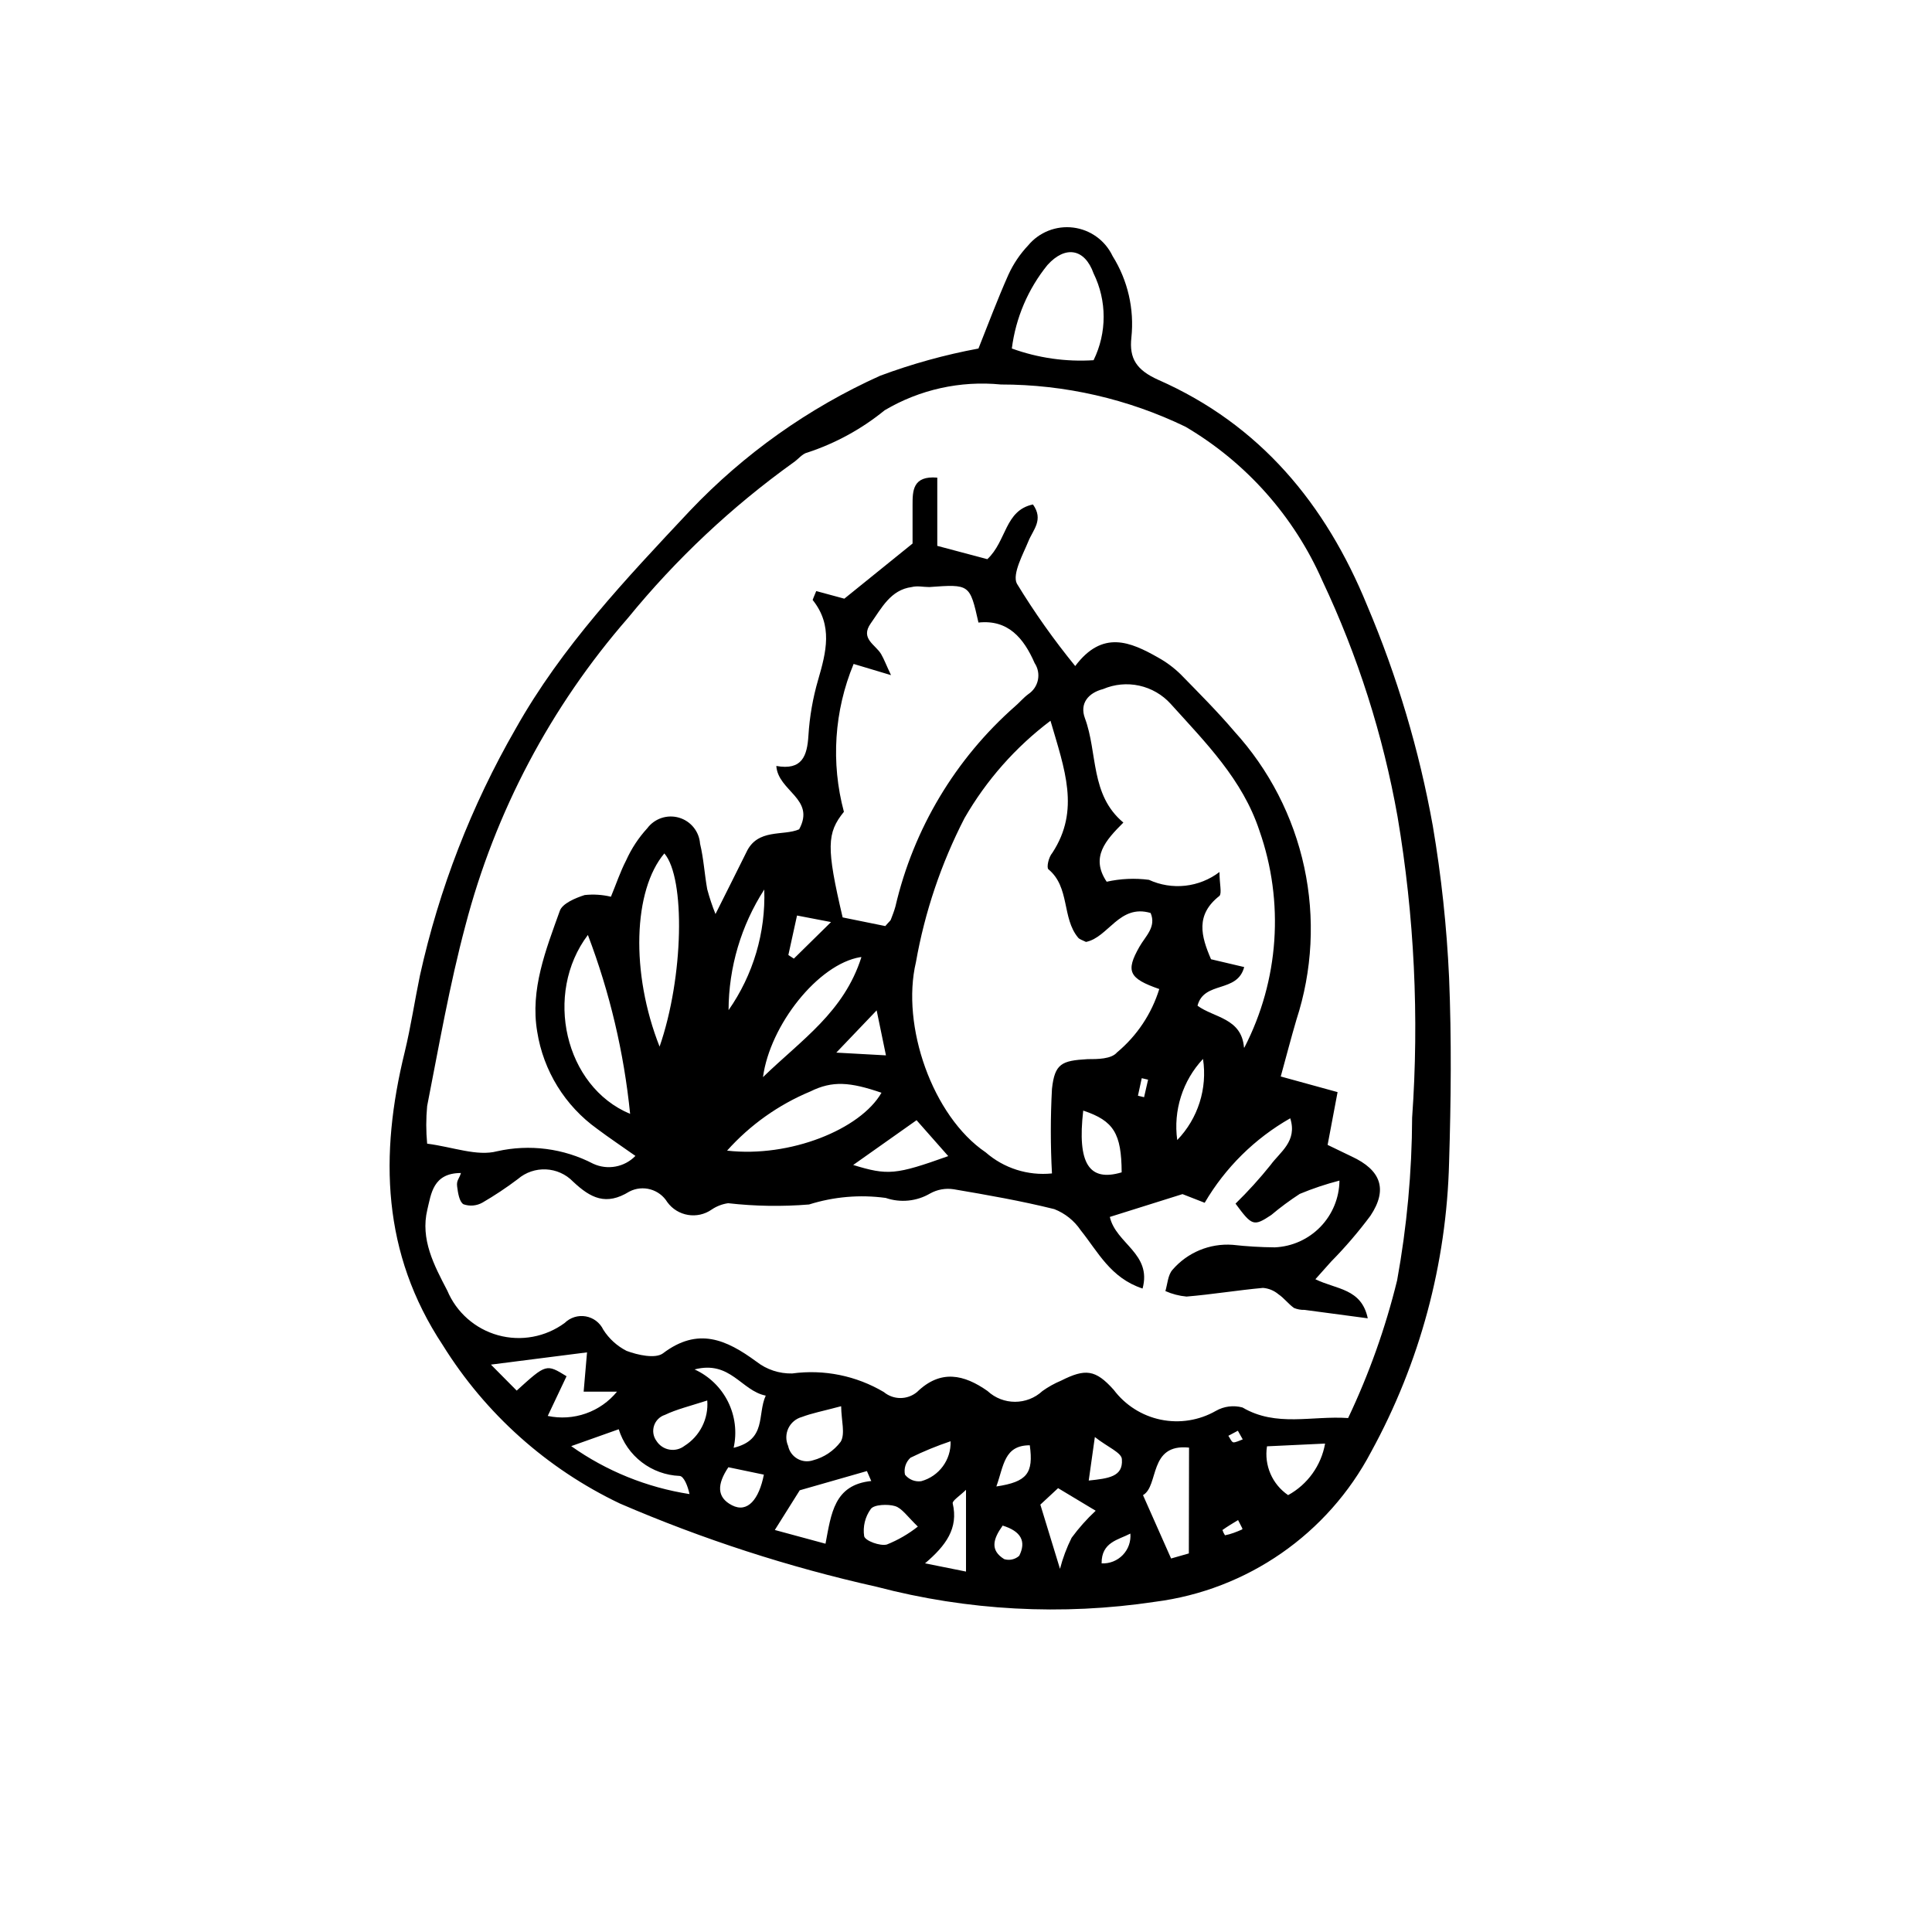 <?xml version="1.0" encoding="UTF-8"?>
<!-- Uploaded to: SVG Repo, www.svgrepo.com, Generator: SVG Repo Mixer Tools -->
<svg fill="#000000" width="800px" height="800px" version="1.1" viewBox="144 144 512 512" xmlns="http://www.w3.org/2000/svg">
 <path d="m403.3 236.37c2.519-6.324 5.039-13.043 7.949-19.594v0.004c1.301-2.844 3.059-5.453 5.207-7.727 2.914-3.519 7.426-5.309 11.961-4.742 4.539 0.566 8.469 3.41 10.43 7.543 4.031 6.441 5.785 14.051 4.981 21.605-0.617 5.598 1.398 8.621 7.109 11.195 26.98 11.867 44.391 32.914 55.363 59.785 7.965 18.773 13.805 38.375 17.41 58.441 2.258 13.297 3.699 26.723 4.312 40.195 0.672 16.289 0.504 32.691 0 48.98-0.672 26.844-7.754 53.141-20.656 76.691-11.469 21.793-32.84 36.625-57.27 39.746-24.605 3.699-49.711 2.348-73.777-3.977-23.312-5.211-46.082-12.594-68.016-22.055-19.352-9.211-35.652-23.781-46.965-41.984-16.121-24.352-16.793-50.383-10.078-77.699 1.625-6.719 2.633-13.547 4.031-20.266 5.074-22.957 13.625-45.004 25.359-65.383 12.258-21.832 29.223-39.688 46.184-57.77 14.316-15.074 31.426-27.223 50.379-35.77 8.469-3.156 17.199-5.574 26.086-7.223zm92.531 211.04 6.383 3.078c7.727 3.582 9.629 8.676 4.981 15.676h0.004c-3.207 4.305-6.703 8.383-10.469 12.203l-4.141 4.644c5.598 2.742 12.203 2.406 13.883 10.355l-16.793-2.238-0.004 0.004c-0.938 0.027-1.875-0.145-2.742-0.504-1.512-1.062-2.633-2.633-4.141-3.637v-0.004c-1.156-0.973-2.586-1.559-4.09-1.68-6.773 0.617-13.492 1.734-20.266 2.297h0.004c-1.934-0.176-3.824-0.668-5.598-1.457 0.559-1.902 0.672-4.254 1.848-5.598 3.961-4.625 9.879-7.094 15.953-6.66 3.719 0.418 7.453 0.641 11.195 0.672 4.574-0.199 8.898-2.144 12.086-5.434 3.188-3.293 4.992-7.676 5.043-12.258-3.586 0.926-7.106 2.102-10.523 3.527-2.633 1.711-5.156 3.578-7.559 5.598-4.644 3.078-5.094 2.91-9.461-3.023v0.004c3.305-3.223 6.406-6.644 9.293-10.246 2.465-3.414 7.164-6.269 5.207-12.371-9.391 5.344-17.211 13.066-22.672 22.391l-5.879-2.297-19.258 6.047c1.625 7.109 11.195 9.684 8.676 18.977-8.508-2.801-11.812-9.742-16.402-15.449h0.004c-1.711-2.531-4.148-4.484-6.996-5.598-8.789-2.184-17.746-3.75-26.645-5.262h-0.004c-2.156-0.34-4.363 0.055-6.269 1.121-3.559 2.086-7.852 2.512-11.754 1.176-6.82-0.93-13.758-0.336-20.32 1.734-7.141 0.586-14.32 0.473-21.441-0.336-1.562 0.219-3.055 0.793-4.363 1.68-3.801 2.656-9.027 1.785-11.758-1.961-2.102-3.434-6.504-4.656-10.074-2.797-6.156 3.805-10.242 1.734-14.891-2.633-3.938-4.074-10.375-4.371-14.668-0.672-2.988 2.258-6.109 4.332-9.348 6.215-1.535 0.871-3.375 1.035-5.039 0.449-1.121-0.672-1.457-3.023-1.68-4.703-0.223-1.68 0.559-2.016 1.008-3.582-7.445 0-7.894 5.598-8.902 9.684-1.902 7.894 1.793 14.777 5.262 21.441l0.004-0.004c2.43 5.812 7.394 10.188 13.469 11.871 6.07 1.68 12.578 0.484 17.656-3.25 1.469-1.449 3.547-2.102 5.582-1.746s3.769 1.676 4.66 3.539c1.516 2.383 3.641 4.316 6.156 5.598 2.969 1.121 7.613 2.129 9.629 0.672 9.293-7.055 16.793-3.695 24.797 2.184h0.004c2.695 2.106 6.039 3.211 9.461 3.133 8.422-1.145 16.98 0.59 24.293 4.926 2.547 2.113 6.238 2.113 8.789 0 6.269-6.102 12.484-4.644 18.695-0.281v0.004c4.106 3.812 10.453 3.812 14.555 0 1.535-1.098 3.188-2.016 4.926-2.742 6.438-3.246 9.125-2.969 13.938 2.406h0.004c3.055 4.078 7.496 6.898 12.484 7.93 4.992 1.031 10.188 0.199 14.609-2.332 2.137-1.223 4.676-1.543 7.051-0.895 8.957 5.262 18.359 2.129 27.988 2.801l0.004-0.004c5.555-11.695 9.906-23.922 12.984-36.496 2.586-14.227 3.918-28.648 3.977-43.105 1.883-26.648 0.59-53.43-3.863-79.77-3.844-21.633-10.543-42.66-19.93-62.527-7.512-17.074-20.199-31.348-36.273-40.809-15.254-7.375-31.98-11.203-48.926-11.195-10.727-1.055-21.512 1.336-30.789 6.828-6.066 4.949-12.992 8.742-20.43 11.195-1.398 0.281-2.519 1.848-3.805 2.688h-0.004c-16.336 11.73-31.055 25.566-43.773 41.145-20.48 23.488-35.238 51.406-43.105 81.559-4.199 15.73-6.996 31.852-10.133 47.805v0.004c-0.312 3.312-0.312 6.648 0 9.965 6.887 0.895 13.211 3.414 18.527 2.016h0.004c8.613-1.941 17.637-0.773 25.469 3.301 3.793 1.754 8.281 0.926 11.195-2.07-3.637-2.574-6.996-4.812-10.133-7.164v-0.004c-8.531-6.106-14.258-15.383-15.895-25.75-1.902-11.195 2.297-21.719 5.988-32.02 0.672-1.961 4.141-3.414 6.606-4.199v0.004c2.32-0.25 4.668-0.098 6.941 0.445 1.398-3.359 2.465-6.606 4.031-9.629 1.398-3.113 3.289-5.988 5.598-8.508 1.941-2.602 5.297-3.723 8.414-2.812 3.117 0.91 5.344 3.66 5.578 6.898 0.953 3.918 1.176 8.062 1.902 12.09l0.004 0.004c0.594 2.223 1.32 4.41 2.184 6.547 3.191-6.324 5.598-11.195 8.172-16.348 2.969-6.438 9.797-4.254 13.996-6.102 4.422-8.117-5.598-10.078-6.047-16.793 6.828 1.23 8.172-2.633 8.508-8.062v0.004c0.309-5.008 1.172-9.961 2.574-14.777 2.129-7.332 3.973-14.387-1.457-21.16 0 0 0.391-1.062 0.953-2.352l7.445 2.016 18.082-14.613v-10.188c0-3.75 0-7.836 6.551-7.277v18.082l13.266 3.527c5.148-4.812 4.59-12.93 12.09-14.5 2.91 4.086 0 6.719-1.23 9.797s-4.367 8.676-3.023 11.195c4.644 7.621 9.809 14.918 15.453 21.832 7.223-9.629 14.609-6.438 22-2.238h-0.004c2.191 1.215 4.207 2.723 5.992 4.477 4.812 4.926 9.684 9.797 14.164 15.059h-0.004c9.258 10.156 15.656 22.582 18.547 36.016 2.891 13.43 2.172 27.391-2.086 40.453-1.398 4.758-2.633 9.516-4.141 15.004l15.059 4.141zm-73.441-112.4c-9.258 6.981-17.004 15.758-22.785 25.805-6.184 12.008-10.527 24.879-12.875 38.18-3.973 16.793 4.367 40.809 18.473 50.383v-0.004c4.828 4.227 11.195 6.254 17.578 5.598-0.402-7.457-0.402-14.934 0-22.391 0.727-6.719 2.574-7.5 9.406-7.894 2.688 0 6.324 0 7.836-1.793v0.004c5.277-4.398 9.168-10.23 11.195-16.793-8.062-2.801-8.957-4.703-5.262-11.195 1.625-2.856 4.535-5.262 2.969-8.957-8.285-2.465-11.195 6.492-17.129 7.668-1.008-0.504-1.68-0.672-2.07-1.121-4.367-5.207-2.129-13.379-7.894-18.137-0.504-0.449 0-3.137 1.062-4.367 7.387-11.305 3.246-22.109-0.504-34.984zm-43.777 54.41c1.008-1.176 1.344-1.398 1.457-1.68 0.449-1.176 0.895-2.297 1.23-3.527 4.789-20.562 15.887-39.117 31.742-53.066 1.176-1.008 2.184-2.238 3.469-3.191 1.316-0.867 2.231-2.223 2.547-3.766s0.004-3.148-0.867-4.461c-2.91-6.66-7.055-11.586-14.891-10.746-2.297-10.188-2.297-10.188-13.043-9.406-1.566 0-3.137-0.391-4.644 0-5.598 0.727-8.004 5.598-10.859 9.629-2.856 4.031 1.23 5.598 2.742 8.117 0.84 1.457 1.398 3.023 2.633 5.598l-9.91-2.969c-5.152 12.422-6.059 26.195-2.574 39.184-4.535 5.598-4.703 9.406-0.336 27.988zm95.164 32.188c9.18-17.801 10.617-38.594 3.977-57.488-4.477-13.547-14.219-23.289-23.512-33.586v-0.004c-2.207-2.434-5.117-4.121-8.328-4.824-3.211-0.703-6.562-0.387-9.586 0.906-3.918 1.008-6.269 3.805-4.812 7.727 3.414 9.18 1.344 20.266 10.188 27.652-4.703 4.703-8.789 9.18-4.422 15.676 3.672-0.82 7.461-0.992 11.195-0.504 3.012 1.383 6.34 1.922 9.637 1.559 3.293-0.367 6.426-1.621 9.059-3.629 0 3.137 0.672 5.598 0 6.324-6.438 5.039-4.871 10.691-2.238 16.793l8.789 2.07c-1.848 6.996-10.637 3.582-12.371 10.242 4.309 3.195 11.699 3.25 12.316 11.086zm-61.578-185.23h0.004c6.914 2.5 14.27 3.551 21.605 3.082 3.559-7.258 3.559-15.754 0-23.008-2.352-6.606-7.5-7.445-12.203-2.238v-0.004c-5.16 6.363-8.438 14.043-9.461 22.168zm-101.21 202.81c-1.633-16.227-5.394-32.172-11.195-47.414-11.758 15.562-6.156 40.191 11.195 47.414zm7.781-17.746c6.438-18.527 6.887-44.781 1.289-51.277-8.23 9.742-9.016 31.629-1.234 51.277zm58.832 12.148c-8.34-2.856-12.988-3.246-18.863-0.336-8.43 3.512-15.965 8.867-22.055 15.676 16.625 1.902 35.32-5.602 40.918-15.34zm-5.598-35.938c-11.195 1.848-23.957 18.023-25.805 31.797 10.355-10.023 21.441-17.242 26.086-31.797zm87.105 129.98c-10.805-1.121-7.894 10.133-12.203 12.594l7.445 16.793 4.703-1.344zm-169.95-8.395c3.356 0.715 6.844 0.492 10.086-0.645 3.238-1.133 6.102-3.141 8.273-5.793h-8.844l0.895-10.41-25.469 3.246 6.828 6.887c7.836-7.109 7.836-7.109 13.211-3.805zm85.703 17.184-1.121-2.574-17.801 5.094-6.606 10.523 13.434 3.637c1.516-7.945 2.242-15.613 12.152-16.621zm-79.488-9.18c9.324 6.606 20.055 10.953 31.348 12.707-0.449-2.184-1.512-4.758-2.633-4.812-3.633-0.148-7.133-1.418-10.02-3.633-2.887-2.215-5.019-5.266-6.102-8.738zm99.922-76.859-8.398-9.516-16.793 11.867c9.18 2.801 11.254 2.633 25.191-2.352zm-28.383 66.281c-5.039 1.344-7.781 1.848-10.41 2.856v-0.004c-1.574 0.434-2.883 1.527-3.582 3-0.695 1.477-0.719 3.18-0.059 4.672 0.293 1.426 1.184 2.66 2.449 3.387 1.262 0.73 2.773 0.883 4.156 0.418 2.93-0.773 5.512-2.508 7.336-4.926 1.23-2.125 0.168-5.484 0.109-9.402zm-20.375-136.93c-6.137 9.535-9.422 20.625-9.461 31.965 6.539-9.348 9.859-20.566 9.461-31.965zm-18.473 127.18c3.848 1.75 6.973 4.766 8.859 8.547s2.414 8.098 1.496 12.223c8.844-2.129 6.215-8.844 8.508-13.828-6.492-1.289-9.348-9.406-18.863-6.941zm103-68.574c-1.625 14.051 1.566 18.922 10.188 16.348-0.055-10.246-2.07-13.66-10.133-16.348zm-6.156 121.42c0.738-2.844 1.77-5.602 3.078-8.227 1.898-2.586 4.035-4.984 6.383-7.168l-9.965-5.988-4.703 4.367zm54.859-32.469c-0.797 5.031 1.387 10.07 5.598 12.934 5.168-2.832 8.77-7.856 9.797-13.66zm-148.34-12.145c-4.703 1.512-8.172 2.352-11.195 3.805-1.383 0.438-2.465 1.516-2.91 2.894-0.445 1.379-0.195 2.887 0.668 4.047 0.77 1.199 2.008 2.023 3.414 2.266 1.402 0.246 2.848-0.109 3.977-0.977 4.102-2.574 6.43-7.211 6.047-12.035zm55.98 33.586c-2.969-2.856-4.367-5.039-6.215-5.598-1.848-0.559-5.598-0.449-6.438 0.785-1.504 2.086-2.129 4.68-1.738 7.219 0.336 1.23 4.199 2.633 5.988 2.184h0.004c2.957-1.18 5.727-2.785 8.227-4.758zm12.594 11.754v-21.664c-1.734 1.68-3.637 2.856-3.527 3.582 1.566 6.606-1.793 11.195-7.332 15.898zm55.977-114.36c5.508-5.707 8.031-13.656 6.832-21.496-5.402 5.769-7.914 13.668-6.832 21.496zm-118.95 86.711c-2.969 4.422-3.191 7.949 0.953 10.078 4.141 2.129 7.164-1.566 8.453-8.117zm58.887-6.887c-3.637 1.219-7.191 2.676-10.633 4.367-1.242 1.133-1.797 2.836-1.457 4.481 1.023 1.305 2.668 1.969 4.312 1.734 4.731-1.297 7.953-5.676 7.777-10.582zm12.148 11.98c8.172-1.23 9.852-3.527 8.844-10.914-6.828 0-6.883 5.43-8.844 10.859zm24.461-1.566c5.262-0.559 9.125-1.008 8.789-5.598 0-1.793-3.863-3.305-7.164-5.934zm-53.738-112.68-2.465-11.922-10.691 11.195zm-14.555-35.324-9.012-1.734-2.297 10.469 1.457 0.953zm45.453 159.99c-2.519 3.527-3.359 6.492 0.449 8.844 1.391 0.418 2.898 0.078 3.977-0.895 1.902-3.809 0.504-6.496-4.422-8.008zm33.867 2.07c-3.191 1.68-7.668 2.238-7.613 7.894h0.004c2.109 0.105 4.16-0.711 5.621-2.234 1.465-1.527 2.188-3.613 1.992-5.715zm2.016-116.04 1.625 0.391 1.062-4.644-1.68-0.391zm26.48 88.781-2.519 1.344c0.449 0.617 0.84 1.68 1.344 1.734 0.504 0.055 1.625-0.449 2.465-0.785zm1.176 25.863-1.121-2.184c-1.398 0.84-2.801 1.68-4.141 2.633v-0.004c0.156 0.496 0.383 0.969 0.672 1.402 1.512-0.281 3.078-0.898 4.59-1.57z"/>
</svg>